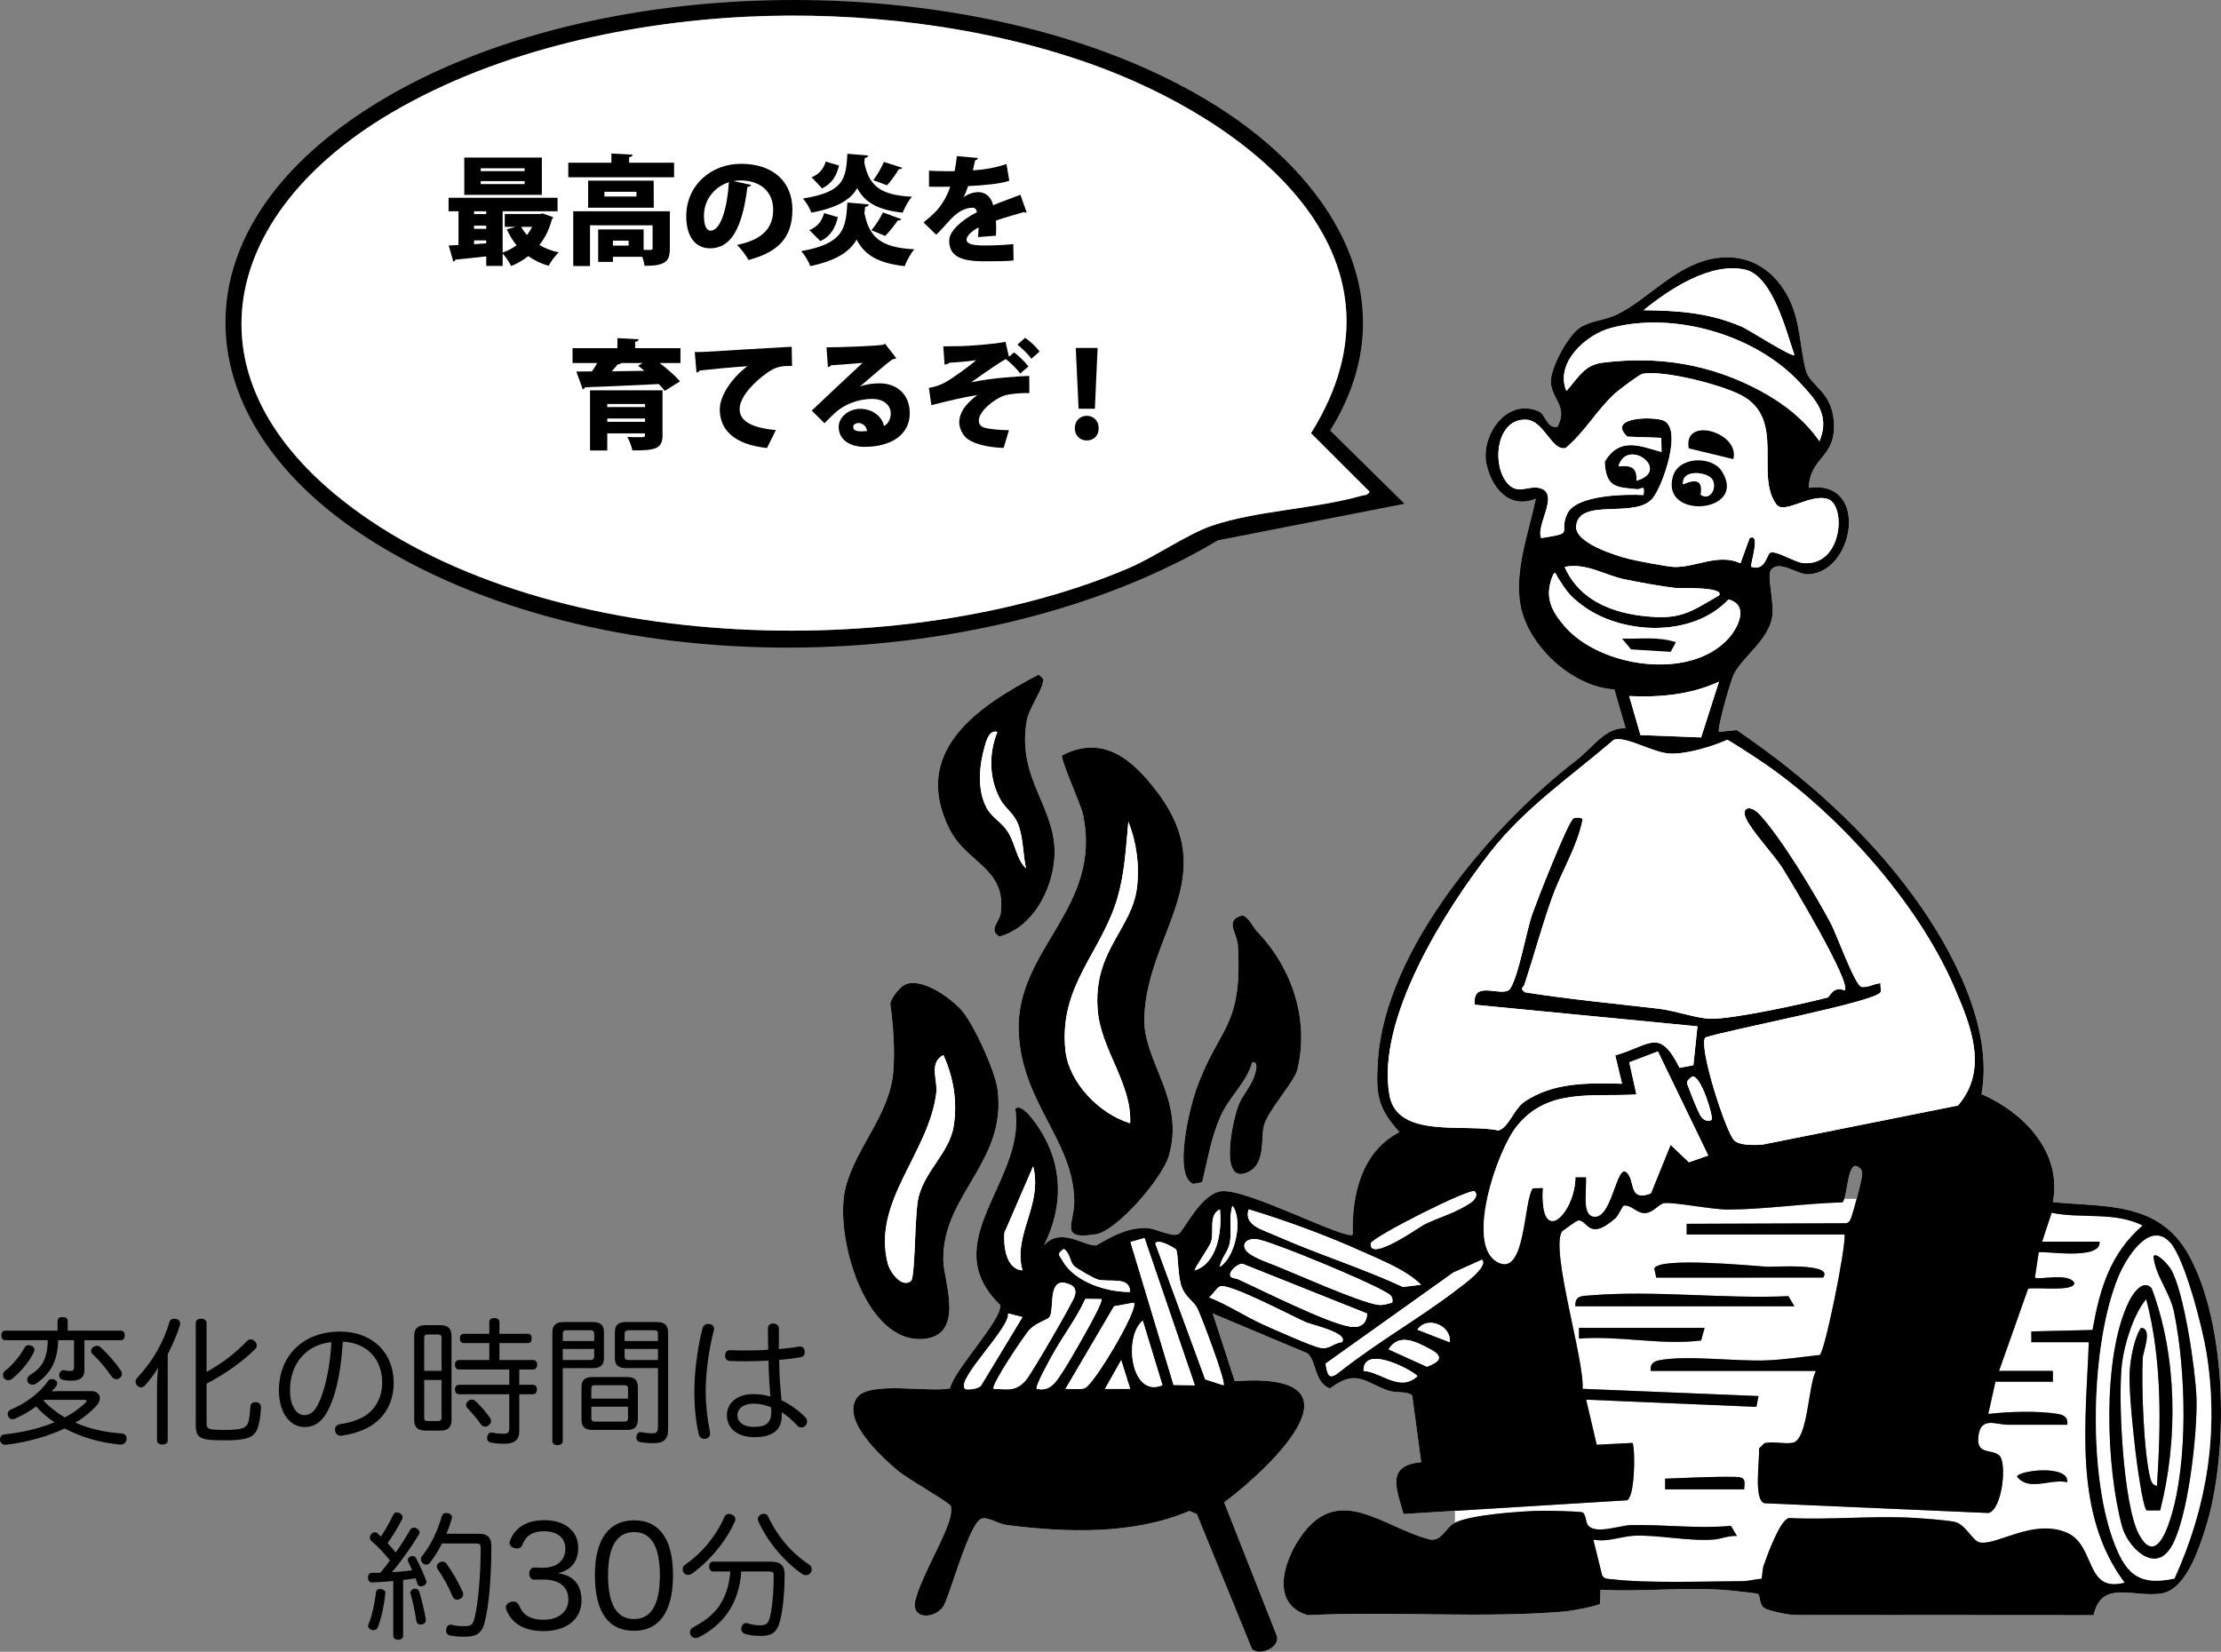 <?xml version="1.0" encoding="UTF-8"?>
<svg id="_レイヤー_1" data-name="レイヤー 1" xmlns="http://www.w3.org/2000/svg" viewBox="0 0 1194.847 888.828">
  <rect x="0" y="0" width="1194.847" height="888.828" fill="#808080" stroke="none"/>
  <defs>
    <style>
      .cls-1 {
        fill: #fff;
      }
    </style>
  </defs>
  <g>
    <path class="cls-1" d="M1159.834,659.429l19.952,21.687,11.277,44.241-.867,66.795-16.482,56.385-8.675,6.94-29.494-.867h-187.373l-89.349-.867-76.103,12.273v-220.905h305.982l47.711,7.379,23.422,6.94ZM888.079,737.705h88.852c-4.255,8.051-4.232,37.123-12.524,38.663-4.62.858-10.375-.962-15.215.238l-2.896,2.899c.521,5.884-3.061,27.451,2.897,29.4l120.593,5.258c7.493-1.925,10.099-27.435,5.678-31.086-4.119-3.401-11.773-.271-11.222-9.106.766-12.277,9.343-7.291,16.029-7.291h31.871c.557-3.708-1.484-5.186-4.834-5.777-10.565-1.863-27.085-1.294-37.65-.027l3.853-17.375h30.905v-5.795h-28.974l15.642-44.233c3.931-1.031,24.882,1.849,24.882-3.092-3.101-5.851-19.632-1.324-21.211-2.906l2.015-13.509c1.243-1.272,33.791,4.715,32.756-5.798h-30.905l5.127-15.566c16.271,3.369,33.82-.771,48.948,6.864-17.503,15.12-23.06,34.15-26.963,56.203l-32.916.797.01,5.787h30.905c-1.562,43.427-8.399,92.344,19.315,129.399-21.928,5.803-15.176-20.639-31.733-27.162-18.145-7.149-36.95,7.292-46.261,5.495-3.983-.769-7.545-9.933-13.795-11.112-4.786-.903-15.719-1.722-21.128-2.051-22.066-1.342-45.48,1.169-67.711.054-4.783.907-11.513,19.715-13.497,25.206-.873,2.416-.687,4.973-1.183,7.43-3.422.265-7.025,1.327-10.414,1.341-19.246.08-51.849,1.223-69.629-1.013-2.117-.266-4.33.179-5.745-1.982l-4.771-19.357c7.685,1.484,15.072-1.838,22.201-2.115,13.014-.506,28.883,3.082,42.484,2.076,4.21-.311,8.244-2.292,12.562-1.913l-3.219-5.464c-17.997,1.662-35.844-.809-53.842-.391-5.953.138-19.113,5.163-23.074.063-1.247-1.606-1.012-5.519-2.788-6.857-.896-.675-19.508-1.002-22.418-.94-10.375.218-39.38,2.124-47.175,6.91-4.249,2.609-6.355,9.406-12.406,8.614-25.977-6.647-49.823-31.448-70.38-.617-8.928,13.39-15.345,35.403,4.39,41.287,44.929-2.271,94.703,1.832,139.139-2.063,2.84-.249,17.447-3.029,18.144-4.109l.231-7.456c21.377.992,43.502-1.274,64.809-.085,2.958.165,19.077,1.758,19.926,2.291,1.21.76.624,5.791,3.475,7.629,2.29,1.476,11.912,3.371,15.158,3.675l161.932.109c4.217-19.627,22.086-9.054,36.907-11.772,12.728-2.334,19.69-23.726,23.199-34.749,12.797-40.198,11.897-109.879-8.962-147.354-15.977-28.704-44.407-25.656-73.041-28.369,5.054-26.959-15.666-48.222-38.432-58.161,6.566-35.636-15.582-77.626-36.105-105.854-25.967-35.716-59.233-65.282-95.574-90.037l-9.529,1.022c-1.233-1.303,6.207-27.814,8.158-31.421,4.991-9.228,17.847-17.69,20.357-29.847,1.552-7.517-2.886-22.651-.656-25.768,4.191-5.859,14.254,2.149,19.438,2.175,25.365.125,34.188-51.203.97-46.489.749-17.248,14.875-15.723,13.507-35.694-1.12-16.357-12.69-19.002-15.027-27.479-3.226-11.705-2.825-26.356-9.284-39.006-7.726-15.131-21.304-23.874-38.536-21.517-22.009,3.011-36.955,22.498-54.299,30.631-6.149,2.883-13.052,3.11-18.793,6.44-6.711,3.893-15.612,20.666-16.244,28.282-.819,9.865,9.808,14.133,3.455,25.504-5.879,1.05-6.172-6.71-10.085-8.364-17.714-7.488-31.177,13.603-28.088,28.219,2.739,12.96,12.316,24.746,26.595,18.797-4.022,19.099-12.665,41.439-7.511,60.627,5.519,20.545,28.229,40.885,49.756,42l6.064,20.979c-10.841-.765-17.69,10.429-26.385,17.09-45.163,34.595-102.949,101.653-106.881,161.618-1.17,17.836-.474,25.145,11.567,38.546-20.298,10.369-25.724,33.786-25.121,55.116-3.477,3.409-56.748-24.799-70.558-23.32-11.344,1.215-20.698,22.257-23.347,23.199-3.998,1.42-12.121-3.207-17.12-3.373-13.343-.442-25.745,9.303-27.242,9.357-6.547.237-19.128-10.048-27.821-.072,10.328-20.654,10.394-42.667-2.295-62.433-1.582-2.464-9.547-14.71-13.167-10.959,6.04,38.753-43.381,71.385-8.129,105.513,1.498,7.503-24.967,35.048-26.947,44.839-11.019,2.452-43.566-4.125-50.055,4.988-8.759,12.301,13.558,32.321,22.388,39.703,4.493,3.756,27.7,17.055,28.089,18.697.557,2.348-.209,6.091-1.016,8.472-4.147,12.234-14.817,29.688-18.004,41.955-2.84,10.931,10.505,10.47,15.105,3.427,3.997-7.639,14.006-45.489,20.585-47.132,3.671-.917,9.003,2.909,13.295,3.453,32.517,4.124,67.852,5.34,98.405-7.554l3.973,1.714,29.588,72.385c3.377,4.272,15.443-.273,13.409-6.98l-28.281-71.708c27.343-20.638,78.382-70.603,5.686-65.25l-11.852-36.419,50.993,21.422c4.928,4.307,3.597,15.664,12.05,18.938,14.13-10.82,18.709-3.352,31.571,1.184,3.654,1.289,11.003.126,12.715,2.737l4.8,35.73c-18.951,1.703-13.394,14.097-9.506,27.89l120.142-7.387c4.119-.954,4.773-25.875,3.106-30.871l-19.314.992-5.688-24.276,91.578,3.884,1.151-5.811-94.638-3.894c1.059-15.465-17.284-74.08-11.182-84.567.263-.451,8.042-5.89,8.555-5.988,5.382-1.03,5.329,11.716,20.112-1.097,2.205-1.911,3.686-6.831,4.87-6.996,4.412-.129,6.754,4.298,11.256,4.073,4.561-.228,7.281-4.833,10.096-5.307,4.921-.83,25.527,3.428,34.593,3.411,19.593-.036,41.553-3.393,61.386-3.859,2.855-1.601,2.588-21.921,8.031-19.394,3.647,1.694,2.719,4.666,2.139,7.752-.695,3.699-4.137,16.484-5.365,19.878-.552,1.524-1.045,2.642-2.792,3.002l-85.693.303-.019,5.737,84.989.017c.564,7.884-10.643,62.952-13.388,64.823-9.246,1.021-18.845,2.471-28.101,2.883-16.778.746-42.769-2.864-57.965-.096-3.336.607-5.404,2.067-4.841,5.783ZM558.747,363.008c-32.866,17.157-68.643,41.271-48.103,82.834,9.309,18.838,30.898,21.095,27.719,45.489-.644,4.944-6.753,8.826-.795,12.631,17.609-4.56,28.258-24.467,29.629-41.749,2.169-27.346-20.621-42.362-14.764-74.649,1.003-5.529,6.588-13.762,8.229-18.854,1.118-3.472.988-3.319-1.914-5.703ZM622.333,425.902c-12.94-16.959-28.656-30.919-51.018-19.4-.564,2.763,10.152,26.523,11.208,31.367,11.065,50.745-36.302,72.672-34.477,117.384,1.566,38.36,29.201,57.95,29.872,90.698.252,12.325-8.675,21.564,11.623,18.234,11.555-1.895,35.799-30.441,39.194-41.919,9.16-30.971-14.04-50.99-13.127-74.845,1.768-46.201,42.102-75.155,6.724-121.519ZM676.349,501.322c-2.604-2.709-3.892-7.013-7.779-8.775-10.215,2.533-3.017,9.219-2.61,16.26,2.589,44.85-10.417,43.36-22.57,77.887-3.2,9.093-12.473,45.876-1.416,50.402l4.788-.962c2.805-11.706,4.717-23.466,9.504-34.633,4.933-11.508,14.149-18.46,17.432-29.902,3.377-.517,1.998,4.49,1.488,6.315-1.676,5.999-6.546,11.09-8.716,16.407-3.469,8.498-11.117,44.48,5.3,36.216,9.151-4.606,6.447-17.809,8.156-24.692,2.008-8.088,16.434-23.662,18.033-30.264,6.554-27.062-3.018-54.919-21.61-74.26ZM487.694,529.462c-3.189.947-8.275,7.42-8.758,10.647,1.632,11.544,2.572,24.767,1.65,36.375-1.882,23.697-20.451,41.041-25.792,63.061-6.085,25.089,10.418,83.836,42.175,80.944,22.398-2.04,10.807-31.325,10.527-41.781-.962-35.877,34.501-53.247,29.128-92.727-1.336-9.814-13.325-36.445-20.294-43.45-6.22-6.252-19.406-15.811-28.635-13.07ZM980.785,687.463c6.042-8.03-27.149-5.626-29.911-5.794-8.228-.501-58.862-5.461-60.897.983l1.051,4.859,89.756-.048ZM965.341,702.936l-3.231-5.461c-34.178,1.589-72.236-3.249-106.004-.435-4.369.364-9.005-.254-8.591,5.896h117.826ZM917.042,714.536l-67.606-.002v5.778c21.987-1.718,44.053,3.701,65.728,1.018l1.878-6.795ZM1112.131,797.575c.987-9.803-27.1-6.2-26.994-2.887,6.726,8.074,17.625.872,26.994,2.887ZM895.805,801.449h42.495c.504-5.009.671-6.609-4.789-6.712-12.362-.233-25.371.534-37.709.943l.003,5.769Z"/>
    <path d="M888.079,737.705c-.564-3.717,1.505-5.176,4.841-5.783,15.196-2.767,41.187.843,57.965.096,9.256-.412,18.855-1.862,28.101-2.883,2.745-1.871,13.951-56.939,13.388-64.823l-84.989-.017.019-5.737,85.693-.303c1.748-.36,2.241-1.478,2.792-3.002,1.229-3.394,4.67-16.179,5.365-19.878.58-3.086,1.508-6.059-2.139-7.752-5.443-2.527-5.176,17.792-8.031,19.394-19.833.466-41.793,3.823-61.386,3.859-9.066.017-29.673-4.241-34.593-3.411-2.815.475-5.535,5.079-10.096,5.307-4.502.225-6.844-4.202-11.256-4.073-1.183.165-2.664,5.084-4.87,6.996-14.783,12.813-14.73.067-20.112,1.097-.513.098-8.292,5.537-8.555,5.988-6.102,10.487,12.24,69.102,11.182,84.567l94.638,3.894-1.151,5.811-91.578-3.884,5.688,24.276,19.314-.992c1.667,4.995,1.013,29.917-3.106,30.871l-120.142,7.387c-3.888-13.793-9.445-26.187,9.506-27.89l-4.8-35.73c-1.712-2.611-9.061-1.449-12.715-2.737-12.862-4.536-17.44-12.004-31.571-1.184-8.454-3.274-7.122-14.631-12.05-18.938l-50.993-21.422,11.852,36.419c72.696-5.354,21.657,44.611-5.686,65.25l28.281,71.708c2.034,6.707-10.033,11.252-13.409,6.98l-29.588-72.385-3.973-1.714c-30.552,12.894-65.888,11.678-98.405,7.554-4.292-.544-9.623-4.37-13.295-3.453-6.579,1.643-16.588,39.493-20.585,47.132-4.6,7.044-17.945,7.505-15.105-3.427,3.187-12.267,13.857-29.72,18.004-41.955.807-2.382,1.573-6.124,1.016-8.472-.389-1.642-23.596-14.941-28.089-18.697-8.83-7.382-31.147-27.402-22.388-39.703,6.49-9.113,39.036-2.537,50.055-4.988,1.98-9.79,28.445-37.336,26.947-44.839-35.251-34.128,14.169-66.76,8.129-105.513,3.62-3.751,11.585,8.495,13.167,10.959,12.689,19.766,12.623,41.779,2.295,62.433,8.692-9.976,21.273.309,27.821.072,1.496-.054,13.899-9.798,27.242-9.357,4.999.165,13.122,4.793,17.12,3.373,2.65-.941,12.004-21.983,23.347-23.199,13.81-1.48,67.081,26.729,70.558,23.32-.604-21.33,4.823-44.747,25.121-55.116-12.042-13.401-12.737-20.71-11.567-38.546,3.932-59.965,61.718-127.023,106.881-161.618,8.695-6.66,15.543-17.855,26.385-17.09l-6.064-20.979c-21.527-1.114-44.237-21.455-49.756-42-5.154-19.189,3.489-41.528,7.511-60.627-14.28,5.95-23.856-5.837-26.595-18.797-3.089-14.616,10.373-35.707,28.088-28.219,3.913,1.654,4.206,9.414,10.085,8.364,6.353-11.372-4.273-15.64-3.455-25.504.632-7.616,9.533-24.389,16.244-28.282,5.741-3.33,12.644-3.557,18.793-6.44,17.345-8.133,32.291-27.62,54.299-30.631,17.232-2.357,30.81,6.385,38.536,21.517,6.459,12.651,6.059,27.301,9.284,39.006,2.336,8.477,13.906,11.122,15.027,27.479,1.368,19.971-12.758,18.446-13.507,35.694,33.219-4.713,24.396,46.615-.97,46.489-5.184-.026-15.247-8.034-19.438-2.175-2.23,3.118,2.208,18.251.656,25.768-2.51,12.157-15.365,20.619-20.357,29.847-1.951,3.607-9.391,30.118-8.158,31.421l9.529-1.022c36.341,24.755,69.607,54.321,95.574,90.037,20.523,28.228,42.671,70.219,36.105,105.854,22.766,9.94,43.486,31.202,38.432,58.161,28.633,2.713,57.064-.335,73.041,28.369,20.859,37.475,21.759,107.157,8.962,147.354-3.509,11.023-10.471,32.415-23.199,34.749-14.821,2.718-32.691-7.855-36.907,11.772l-161.932-.109c-3.246-.304-12.868-2.199-15.158-3.675-2.85-1.838-2.264-6.87-3.475-7.629-.849-.533-16.968-2.126-19.926-2.291-21.306-1.189-43.432,1.077-64.809.085l-.231,7.456c-.697,1.079-15.304,3.86-18.144,4.109-44.436,3.895-94.21-.208-139.139,2.063-19.734-5.884-13.318-27.897-4.39-41.287,20.557-30.831,44.403-6.03,70.38.617,6.051.792,8.157-6.005,12.406-8.614,7.795-4.786,36.799-6.692,47.175-6.91,2.91-.061,21.522.265,22.418.94,1.776,1.338,1.541,5.251,2.788,6.857,3.961,5.1,17.12.075,23.074-.063,17.998-.417,35.845,2.054,53.842.391l3.219,5.464c-4.318-.379-8.352,1.602-12.562,1.913-13.601,1.006-29.47-2.582-42.484-2.076-7.129.277-14.516,3.599-22.201,2.115l4.771,19.357c1.414,2.161,3.627,1.716,5.745,1.982,17.78,2.235,50.383,1.093,69.629,1.013,3.389-.014,6.992-1.076,10.414-1.341.496-2.456.31-5.014,1.183-7.43,1.983-5.491,8.713-24.299,13.497-25.206,22.232,1.115,45.645-1.396,67.711-.054,5.409.329,16.342,1.148,21.128,2.051,6.25,1.179,9.811,10.343,13.795,11.112,9.311,1.797,28.117-12.644,46.261-5.495,16.557,6.523,9.804,32.965,31.733,27.162-27.715-37.056-20.877-85.973-19.315-129.399h-30.905l-.01-5.787,32.916-.797c3.903-22.054,9.46-41.083,26.963-56.203-15.128-7.636-32.677-3.495-48.948-6.864l-5.127,15.566h30.905c1.035,10.512-31.513,4.526-32.756,5.798l-2.015,13.509c1.579,1.582,18.11-2.944,21.211,2.906,0,4.941-20.952,2.062-24.882,3.092l-15.642,44.233h28.974v5.795h-30.905l-3.853,17.375c10.566-1.267,27.085-1.836,37.65.027,3.35.591,5.391,2.07,4.834,5.777h-31.871c-6.686,0-15.264-4.986-16.029,7.291-.551,8.835,7.103,5.705,11.222,9.106,4.421,3.651,1.815,29.161-5.678,31.086l-120.593-5.258c-5.958-1.949-2.376-23.517-2.897-29.4l2.896-2.899c4.84-1.199,10.595.621,15.215-.238,8.292-1.54,8.27-30.612,12.524-38.663h-88.852ZM965.341,191.037c-4.173-12.041-11.584-42.546-26.48-45.926-18.519-4.202-40.795,10.496-54.636,21.809,18.678.217,35.467,1.35,52.874,8.917,3.835,1.667,26.835,16.515,28.242,15.2ZM968.075,205.708c-23.661-25.418-67.26-38.302-101.356-29.251-13.885,3.686-30.298,19.021-24.043,33.906,6.397-6.931,9.394-13.965,19.512-15.216,30.335-3.75,58.016.768,84.859,15.169,12.594,6.757,23.642,15.474,31.792,27.094,5.779-14.108-1.812-22.086-10.764-31.702ZM952.109,297.556c3.136-1.874,13.269,5.126,18.3,5.469,20.897,1.426,22.801-31.02,13.028-34.445-9.373-3.285-23.589,8.537-27.81,2.809-11.651-15.808,5.226-45.858-18.74-58.64-10.662-5.686-41.662-13.716-53.286-11.591-1.655.303-12.943,8.881-14.623,10.397-9.824,8.865-16.404,21.017-26.684,29.507-7.433,1.938-11.532-14.613-21.034-15.206-15.401-.962-18.836,21.773-11.387,32.765,5.999,8.853,12.327,2.006,18.958,4.163,10.206,3.319-2.742,19.94.3,26.749,18.88-2.937,9.009-2.187,14.006-13.044,4.732-10.28,31.301-10.603,41.069-10.113.624-6.258-.805-2.863-3.564-3.122-11.4-1.07-16.632-.961-17.374-14.825,8.106-13.328,18.391-8.646,30.596-5.232l-.123-7.585-18.296-.651c-10.913-10.405,12.743-10.939,19.077-8.82,11.206,3.748-.089,35.774-5.525,42.129-9.501,11.108-39.609-.791-41.059,14.837-.833,8.976,20.916,15.728,28.069,17.566,4.091,1.051,21.05,4.318,24.714,4.413,11.41.299,23.79-7.479,35.632-1.989l4.872-13.513c6.392-3.297.041,14.558.947,15.424,7.248,2.579,8.509-6.601,9.937-7.454ZM880.371,258.669c19.081-5.57-5.045-23.55-9.677-7.742,6.682-.648,10.159.456,9.677,7.742ZM924.776,320.446c3.458-4.882-21.677-3.809-23.892-4.085-8.324-1.037-18.103-2.851-26.393-4.513-11.473-2.301-20.515-9.05-32.771-6.807,8.689,19.639,28.913,26.057,49.271,26.988,15.161.693,21.248-4.554,33.784-11.583ZM850.518,325.217c-6.55-5.086-7.745-7.22-12.162-13.961-1.341-2.047-1.745-5.087-3.427-.471-4.014,11.015-.034,18.236,6.752,26.149,18.958,22.108,67.225,29.499,88.016,6.809,5.57-6.079,11.354-18.187.198-21.162-19.644,20.988-58.304,18.996-79.376,2.636ZM882.535,395.558l32.62,1.251,9.604-29.974c-15.077,6.992-31.871,8.527-48.27,7.745l6.045,20.979ZM945.254,408.208c-5.214-3.436-10.554-6.938-15.948-10.124-8.292,3.683-21.466,7.667-30.517,7.449-9.436-.228-23.604-9.519-30.567-7.471-23.334,20.061-47.74,36.417-66.746,60.848-24.342,31.29-61.334,89.722-53.944,130.569,4.255,23.519,40.93,14.946,58.455,18.831,5.341-1.047,8.548-11.667,14.023-15.385,15.71-10.669,34.324-10.183,52.607-9.76l-3.668-15.255c18.884-5.337,23.635-15.29,34.613,6.693l7.433-1.376,2.192-20.945-119.747-11.612c-1.748-14.38,15.583-3.098,19.094-8.796,4.783-7.763,8.405-30.43,11.919-40.334,2.395-6.75,19.234-50.038,22.147-51.255.842-.352,4.795-.762,4.793.929-2.862,14.465-11.327,27.63-16.341,41.609-5.48,15.279-9.806,31.445-14.914,46.949-.625,1.898-2.817,1.841.277,4.203,23.977,3.803,48.146,6.027,72.253,8.875,8.409.993,19.962,5.14,27.486,5.363,11.466.34,50.565-8.087,63.117-11.481,1.157-.313,2.836-6.431,9.127-3.785,4.039-3.51-29.031-58.845-33.566-65.923-4.784-7.466-16.667-20.037-19.603-26.786-2.516-5.782,2.33-7.509,7.609-1.783,11.698,12.688,29.707,42.683,38.124,58.455,3.064,5.741,13.064,33.694,16.53,34.147,3.631.475,6.704-1.805,10.191-1.962-.191,1.518.444,3.727.005,4.813-2.097,5.182-83.618,20.562-94.358,24.424-3.518,5.51,11.06,50.626,15.613,55.306,2.836,2.914,11.69,2.662,15.762,2.185l104.64-20.939c16.739-19.406,6.735-43.428-2.081-63.834-20.035-46.375-64.266-95.334-106.013-122.842ZM891.911,565.795l-15.377,5.858,3.824,17.309c-24.274,1.375-48.124-3.632-64.632,17.425-10.255,13.081-27.154,62.282-10.697,72.424,15.721,9.688,14.453-32.363,19.479-39.466l5.615-.161c-2.098,32.832,17.271,14.082,17.404-5.797h5.775c.835,5.029-3.054,21.436,4.833,21.339,10.016-.124,11.782-33.572,18.361-21.984,2.654,4.675.744,13.726,11.639,9.412l10.594-26.133,9.882,9.402,10.369-3.641-27.068-55.986ZM920.907,602.48c.963-.888-5.628-24.126-10.587-23.158-4.109,2.993-2.669,3.454-1.41,7.148,1.023,3.002,4.307,10.958,5.713,13.592,1.631,3.054,4.755,3.828,6.284,2.418ZM550.043,683.61c-5.211-19.471,10.984-34.792,5.785-55.997l-15.482,35.771c-.517,6.88.728,19.583,9.698,20.226ZM793.422,641.134c-2.179-2.258-55.648,24.876-55.968,27.998-1.067,10.402,26.745-9.262,28.471-10.122,8.31-4.14,16.775-6.162,25.054-11.595,2.711-1.779,4.164-4.498,2.443-6.281ZM656.309,681.687c8.031-4.972,12.61-25.06,6.732-32.827-2.107,6.361-.205,13.231-1.408,19.82-.987,5.409-4.734,8.028-5.324,13.007ZM642.769,683.601c12.326-3.842,14.716-21.618,13.501-32.818-6.248,3.022-2.948,11.374-4.719,17.475-.724,2.494-9.426,14.738-8.782,15.343ZM764.454,691.323c-7.845-7.851-21.087-13.035-31.504-17.725-19.634-8.84-40.613-16.569-61.198-22.806-2.728,8.472,7.085,10.776,14.096,13.894,22.528,10.019,46.508,17.466,68.949,27.831l9.657-1.194ZM1167.551,668.769c-11.199-12.577-23.908,8.676-27.862,18.255-14.895,36.091-16.31,104.15-3.053,141.118,6.349,17.704,12.945,25.688,33.166,21.297,17.65-38.87,24.033-79.345,17.151-121.837-2.062-12.729-11.506-49.965-19.402-58.832ZM642.764,745.422l-27.061-79.201-7.518,2.118,23.179,76.902,11.4.181ZM748.992,700.99c.776-3.87-1.806-4.613-4.431-6.166-9.41-5.568-56.618-25.225-67.019-27.709-7.414-1.771-11.019,3.435-5.393,7.468,3.709,2.659,10.12,4.862,14.546,6.638,11.849,4.754,44.608,19.422,54.538,20.891,3.105.459,4.917-.585,7.759-1.123ZM632.693,672.428c-.376-.679-9.773-6.283-11.161-3.305l26.864,73.133,9.814,3.169c1.508-1.57-11.701-36.346-13.943-41.088-1.926-4.075-6.094-5.995-8.257-11.059-2.681-6.275-1.926-18.34-3.316-20.849ZM577.669,681.125c-2.108-2.3-2.094-7.053-5.402-9.057-3.916,2.937-2.498,3-.614,6.358,6.454,11.507,23.911,16.975,36.339,16.773-.135-8.638-11.048-4.972-17.448-6.675-1.976-.526-11.59-5.998-12.875-7.399ZM797.285,677.835l-15.315,6.879-68.828,49.073c.941,5.604,1.52,9.129,6.89,4.89,21.567-17.024,42.728-28.727,63.568-44.606,2.798-2.132,17.418-12.388,13.684-16.236ZM735.472,706.835l-66.989-26.749c-2.245-.261-5.739,2.934-6.38,4.528-1.424,3.54,2.28,2.997,3.87,3.722,14.01,6.381,46.859,23.007,59.809,25.455,5.479,1.036,9.407-.807,9.69-6.955ZM534.61,747.353c7.818.26,12.027,1.477,17.393-4.801,2.874-3.362,25.435-42.076,26.254-45.378,1.218-4.911-1.838-5.955-5.989-6.993-8.561-.607-4.946,14.546-7.664,18.612-.855,1.278-7.138,2.974-10.691,6.693-2.545,2.664-21.129,30.248-19.302,31.866ZM721.958,722.225c3.773-4.977-16.311-9.334-19.276-10.63-7.593-3.319-41.59-21.359-46.337-19.348-1.9.805-3.899,4.469-5.84,5.87,10.28,4.042,19.5,10.319,29.58,14.827,5.782,2.585,25.695,11.488,30.306,12.343,4.937.916,7.103-2.676,11.567-3.062ZM592.545,699.085l-8.645-.129c-4.664,10.265-11.779,19.578-17.232,29.288-1.34,2.386-10.082,17.984-8.879,19.11,7.558,1.701,10.668-4.357,14.301-9.824,2.341-3.523,21.986-36.896,20.454-38.444ZM609.923,701.015l-10.596,1.941-26.085,44.397c3.313-.105,7.063.6,10.249-.357,4.797-1.44,29.496-43.103,26.432-45.981ZM550.049,708.754l-7.707-1.962c1.159,7.831-28.301,35.613-23.184,40.561.689.666,7.399.261,8.703-1.902l22.188-36.697ZM625.35,745.383l-10.58-34.712c-10.453,8.687-6.458,41.804,10.58,34.712ZM779.901,722.242c1.066-8.977-12.192-14.436-17.365-6.742l17.365,6.742ZM747.088,726.091l20.619,9.366c7.07-2.8,9.197-5.434,1.673-9.438-7.109-3.782-16.794-9.102-22.292.071ZM733.553,737.69c9.603.621,19.486,11.559,28.934,2.912-.085-1.737-29.093-18.191-28.934-2.912ZM607.993,747.353l-4.823-15.404-8.682,15.405h13.504Z"/>
    <path d="M622.333,425.902c35.378,46.363-4.957,75.317-6.724,121.519-.913,23.855,22.286,43.875,13.127,74.845-3.395,11.479-27.638,40.024-39.194,41.919-20.298,3.329-11.371-5.909-11.623-18.234-.67-32.748-28.306-52.338-29.872-90.698-1.826-44.712,45.541-66.638,34.477-117.384-1.056-4.844-11.772-28.604-11.208-31.367,22.361-11.519,38.077,2.441,51.018,19.4ZM607.991,604.414c.97-21.507-15.671-39.372-17.448-60.748-2.651-31.905,18.414-43.641,21.106-65.978,1.452-12.047-.207-24.352-4.614-35.541-1.254,13.578-1.951,27.403-5.751,40.627-8.52,29.65-31.63,47.403-28.149,82.148,1.772,17.691,18.465,34.635,34.856,39.491Z"/>
    <path d="M487.694,529.462c9.229-2.741,22.415,6.818,28.635,13.07,6.97,7.005,18.959,33.636,20.294,43.45,5.374,39.48-30.09,56.849-29.128,92.727.28,10.456,11.871,39.741-10.527,41.781-31.757,2.892-48.26-55.855-42.175-80.944,5.341-22.021,23.91-39.365,25.792-63.061.922-11.608-.018-24.831-1.65-36.375.483-3.227,5.569-9.7,8.758-10.647ZM490.074,689.321c2.406-1.971,1.908-36.61,4.087-45.177,3.75-14.744,16.989-24.145,19.025-38.925,1.83-13.277-.29-25.467-5.651-37.493-8.025,4.26-3.001,13.437-3.807,20.189-3.884,32.557-34.698,58.467-26.158,91.888,1.213,4.746,7.59,13.543,12.504,9.517Z"/>
    <path d="M558.747,363.008c2.902,2.384,3.033,2.231,1.914,5.703-1.64,5.092-7.226,13.325-8.229,18.854-5.857,32.287,16.932,47.303,14.764,74.649-1.371,17.282-12.02,37.188-29.629,41.749-5.957-3.805.151-7.687.795-12.631,3.18-24.394-18.41-26.651-27.719-45.489-20.539-41.563,15.237-65.677,48.103-82.834ZM536.531,393.895c-4.343-1.454-5.972,4.978-6.754,7.682-3.017,10.435-4.245,23.757,1.218,33.57,2.404,4.318,7.945,7.551,11.007,12.173,4.329,6.533,4.622,14.854,9.963,19.957-1.629-7.33-1.4-15.14-3.725-22.332-2.394-7.404-7.128-9.283-10.178-14.934-6.018-11.146-6.216-24.379-1.531-36.117Z"/>
    <path d="M676.349,501.322c18.592,19.341,28.164,47.198,21.61,74.26-1.599,6.603-16.025,22.176-18.033,30.264-1.709,6.883.995,20.086-8.156,24.692-16.417,8.264-8.769-27.719-5.3-36.216,2.17-5.317,7.04-10.408,8.716-16.407.51-1.825,1.888-6.832-1.488-6.315-3.282,11.442-12.498,18.395-17.432,29.902-4.787,11.167-6.699,22.927-9.504,34.633l-4.788.962c-11.057-4.527-1.784-41.31,1.416-50.402,12.153-34.528,25.159-33.038,22.57-77.887-.406-7.041-7.604-13.727,2.61-16.26,3.887,1.762,5.175,6.066,7.779,8.775Z"/>
    <path d="M965.341,702.936h-117.826c-.415-6.151,4.222-5.532,8.591-5.896,33.769-2.814,71.827,2.024,106.004.435l3.231,5.461Z"/>
    <path d="M980.785,687.463l-89.756.048-1.051-4.859c2.034-6.444,52.669-1.484,60.897-.983,2.762.168,35.953-2.236,29.911,5.794Z"/>
    <path d="M917.042,714.536l-1.878,6.795c-21.675,2.683-43.74-2.736-65.728-1.018v-5.778s67.606.002,67.606.002Z"/>
    <path d="M895.805,801.449l-.003-5.769c12.338-.409,25.347-1.176,37.709-.943,5.46.103,5.293,1.703,4.789,6.712h-42.495Z"/>
    <path d="M1112.131,797.575c-9.369-2.015-20.267,5.187-26.994-2.887-.107-3.313,27.981-6.916,26.994,2.887Z"/>
    <path class="cls-1" d="M945.254,408.208c41.747,27.508,85.979,76.468,106.013,122.842,8.816,20.406,18.82,44.429,2.081,63.834l-104.64,20.939c-4.072.477-12.926.729-15.762-2.185-4.554-4.68-19.131-49.796-15.613-55.306,10.74-3.861,92.26-19.242,94.358-24.424.44-1.087-.195-3.295-.005-4.813-3.488.156-6.56,2.437-10.191,1.962-3.466-.454-13.466-28.406-16.53-34.147-8.418-15.772-26.427-45.767-38.124-58.455-5.279-5.726-10.125-3.999-7.609,1.783,2.936,6.749,14.82,19.32,19.603,26.786,4.535,7.078,37.605,62.413,33.566,65.923-6.291-2.647-7.97,3.472-9.127,3.785-12.553,3.394-51.651,11.821-63.117,11.481-7.525-.223-19.077-4.37-27.486-5.363-24.107-2.848-48.276-5.072-72.253-8.875-3.093-2.362-.902-2.305-.277-4.203,5.107-15.504,9.434-31.67,14.914-46.949,5.014-13.979,13.479-27.143,16.341-41.609.002-1.692-3.951-1.281-4.793-.929-2.913,1.217-19.752,44.505-22.147,51.255-3.514,9.904-7.136,32.571-11.919,40.334-3.511,5.698-20.842-5.584-19.094,8.796l119.747,11.612-2.192,20.945-7.433,1.376c-10.978-21.983-15.729-12.03-34.613-6.693l3.668,15.255c-18.283-.423-36.897-.909-52.607,9.76-5.475,3.718-8.682,14.338-14.023,15.385-17.525-3.885-54.2,4.688-58.455-18.831-7.39-40.846,29.602-99.279,53.944-130.569,19.006-24.43,43.412-40.787,66.746-60.848,6.963-2.048,21.131,7.243,30.567,7.471,9.052.218,22.226-3.766,30.517-7.449,5.394,3.187,10.733,6.688,15.948,10.124Z"/>
    <path class="cls-1" d="M952.109,297.556c-1.428.853-2.689,10.034-9.937,7.454-.906-.866,5.446-18.722-.947-15.424l-4.872,13.513c-11.843-5.49-24.222,2.288-35.632,1.989-3.664-.096-20.623-3.362-24.714-4.413-7.153-1.838-28.902-8.59-28.069-17.566,1.45-15.629,31.558-3.73,41.059-14.837,5.436-6.355,16.731-38.381,5.525-42.129-6.334-2.119-29.99-1.585-19.077,8.82l18.296.651.123,7.585c-12.205-3.413-22.49-8.095-30.596,5.232.742,13.863,5.974,13.754,17.374,14.825,2.759.259,4.188-3.135,3.564,3.122-9.768-.49-36.337-.167-41.069,10.113-4.997,10.857,4.874,10.106-14.006,13.044-3.042-6.809,9.906-23.43-.3-26.749-6.632-2.157-12.96,4.69-18.958-4.163-7.449-10.993-4.014-33.727,11.387-32.765,9.502.593,13.602,17.144,21.034,15.206,10.28-8.49,16.86-20.642,26.684-29.507,1.681-1.516,12.968-10.095,14.623-10.397,11.625-2.125,42.625,5.905,53.286,11.591,23.966,12.782,7.089,42.831,18.74,58.64,4.221,5.728,18.437-6.095,27.81-2.809,9.772,3.425,7.868,35.872-13.028,34.445-5.031-.343-15.163-7.343-18.3-5.469ZM932.494,247.063c3.747-14.412-27.159-23.415-23.992-5.789l23.992,5.789ZM926.172,253.397c-5.295-8.106-22.918-7.895-26.12,2.777-7.213,24.045,40.995,19.994,26.12-2.777Z"/>
    <path class="cls-1" d="M891.911,565.795l27.068,55.986-10.369,3.641-9.882-9.402-10.594,26.133c-10.894,4.315-8.985-4.737-11.639-9.412-6.578-11.589-8.345,21.86-18.361,21.984-7.887.097-3.998-16.31-4.833-21.338h-5.775c-.133,19.878-19.502,38.628-17.404,5.796l-5.615.161c-5.026,7.103-3.758,49.154-19.479,39.466-16.458-10.142.441-59.343,10.697-72.424,16.509-21.057,40.359-16.049,64.632-17.425l-3.824-17.309,15.377-5.858Z"/>
    <path class="cls-1" d="M1167.551,668.769c7.896,8.867,17.34,46.103,19.402,58.832,6.882,42.492.498,82.967-17.151,121.837-20.22,4.392-26.817-3.593-33.166-21.297-13.257-36.967-11.841-105.026,3.053-141.118,3.953-9.579,16.663-30.832,27.862-18.255ZM1167.332,833.537c9.816-14.358,14.939-63.24,14.323-81.329-.497-14.603-6.61-57.164-13.781-69.272-1.142-1.928-7.464-9.265-9.365-7.034,1.005,10.841,8.832,19.096,11.125,30.384,6.416,31.586,7.737,80.231-2.018,111.041-3.163,9.989-9.096,22.942-16.918,8.34-8.585-16.028-11.424-73.658-9.089-92.296,1.269-10.128,6.274-26.375,13.002-34.294,8.557,32.767,7.946,66.837,5.799,100.439-1.785-.017-2.962-1.728-3.409-3.332-3.751-13.473-4.993-50.5-4.278-65.22.175-3.615,5.558-16.251-.957-16.42-3.656,5.647-5.467,15.962-5.984,22.543-.78,9.938,1.858,33.324,3.077,44.06.537,4.726,3.889,30.277,6.017,31.635h7.242c9.641-37.751,9.264-82.849-4.581-119.575-4.925-5.376-10.5,3.674-12.2,7.134-14.59,29.706-12.305,89.102-3.757,120.921,2.911,10.836,16.843,25.302,25.75,12.274Z"/>
    <path class="cls-1" d="M968.075,205.708c8.952,9.616,16.543,17.594,10.764,31.702-8.149-11.62-19.198-20.337-31.792-27.094-26.843-14.401-54.524-18.92-84.859-15.169-10.117,1.251-13.114,8.285-19.512,15.216-6.255-14.884,10.158-30.22,24.043-33.906,34.096-9.051,77.695,3.833,101.356,29.251Z"/>
    <path class="cls-1" d="M850.518,325.217c21.072,16.361,59.732,18.352,79.376-2.636,11.156,2.974,5.372,15.083-.198,21.162-20.791,22.69-69.058,15.299-88.016-6.809-6.786-7.913-10.765-15.134-6.752-26.149,1.682-4.616,2.086-1.576,3.427.471,4.418,6.741,5.612,8.876,12.162,13.961ZM901.591,345.606c-9.342-3.193-19.242-1.677-28.955-1.942l4.829,5.776,21.322,1.319,2.805-5.153Z"/>
    <path class="cls-1" d="M965.341,191.037c-1.407,1.316-24.407-13.532-28.242-15.2-17.408-7.567-34.196-8.7-52.874-8.917,13.841-11.313,36.117-26.011,54.636-21.809,14.896,3.38,22.307,33.885,26.48,45.926Z"/>
    <path class="cls-1" d="M924.776,320.446c-12.536,7.028-18.623,12.276-33.784,11.583-20.358-.93-40.582-7.349-49.271-26.988,12.255-2.243,21.298,4.506,32.771,6.807,8.289,1.662,18.069,3.475,26.393,4.513,2.215.276,27.35-.797,23.892,4.085Z"/>
    <path class="cls-1" d="M882.535,395.558l-6.045-20.979c16.398.782,33.192-.753,48.27-7.745l-9.604,29.974-32.62-1.251Z"/>
    <path class="cls-1" d="M764.454,691.323l-9.657,1.194c-22.441-10.365-46.421-17.813-68.949-27.831-7.011-3.118-16.824-5.422-14.096-13.894,20.585,6.238,41.564,13.966,61.198,22.806,10.417,4.69,23.658,9.874,31.504,17.725Z"/>
    <polygon class="cls-1" points="642.764 745.422 631.364 745.241 608.186 668.339 615.703 666.221 642.764 745.422"/>
    <path class="cls-1" d="M534.61,747.353c-1.827-1.618,16.757-29.202,19.302-31.866,3.553-3.719,9.837-5.415,10.691-6.693,2.719-4.066-.897-19.22,7.664-18.612,4.151,1.038,7.207,2.082,5.989,6.993-.819,3.302-23.38,42.015-26.254,45.378-5.366,6.278-9.575,5.061-17.393,4.801Z"/>
    <path class="cls-1" d="M797.285,677.835c3.734,3.848-10.886,14.104-13.684,16.236-20.84,15.879-42.002,27.582-63.568,44.606-5.37,4.239-5.949.714-6.89-4.89l68.828-49.073,15.315-6.879Z"/>
    <path class="cls-1" d="M721.958,722.225c-4.465.387-6.63,3.978-11.567,3.062-4.611-.855-24.524-9.758-30.306-12.343-10.08-4.508-19.3-10.785-29.58-14.827,1.942-1.401,3.94-5.065,5.84-5.87,4.747-2.011,38.744,16.029,46.337,19.348,2.965,1.296,23.05,5.653,19.276,10.63Z"/>
    <path class="cls-1" d="M735.472,706.835c-.283,6.149-4.211,7.991-9.69,6.955-12.95-2.448-45.8-19.074-59.809-25.455-1.59-.724-5.295-.182-3.87-3.722.641-1.593,4.136-4.788,6.38-4.528l66.989,26.749Z"/>
    <path class="cls-1" d="M748.992,700.99c-2.842.538-4.654,1.582-7.759,1.123-9.931-1.469-42.689-16.137-54.538-20.891-4.426-1.776-10.837-3.979-14.546-6.638-5.626-4.033-2.022-9.239,5.393-7.468,10.401,2.484,57.609,22.141,67.019,27.709,2.624,1.553,5.207,2.295,4.431,6.166Z"/>
    <path class="cls-1" d="M609.923,701.015c3.064,2.879-21.635,44.541-26.432,45.981-3.186.957-6.936.251-10.249.357l26.085-44.397,10.596-1.941Z"/>
    <path class="cls-1" d="M632.693,672.428c1.39,2.508.635,14.573,3.316,20.849,2.163,5.064,6.331,6.985,8.257,11.059,2.242,4.742,15.451,39.518,13.943,41.088l-9.814-3.169-26.864-73.133c1.388-2.978,10.785,2.627,11.161,3.305Z"/>
    <path class="cls-1" d="M592.545,699.085c1.532,1.548-18.113,34.92-20.454,38.444-3.633,5.468-6.743,11.525-14.301,9.824-1.203-1.126,7.539-16.724,8.879-19.11,5.453-9.71,12.568-19.022,17.232-29.288l8.645.129Z"/>
    <path class="cls-1" d="M550.043,683.61c-8.969-.644-10.215-13.346-9.698-20.226l15.482-35.771c5.199,21.205-10.996,36.527-5.785,55.997Z"/>
    <path class="cls-1" d="M793.422,641.134c1.721,1.783.269,4.502-2.443,6.281-8.28,5.432-16.744,7.455-25.054,11.595-1.726.86-29.538,20.525-28.471,10.122.32-3.122,53.789-30.256,55.968-27.998Z"/>
    <path class="cls-1" d="M625.35,745.383c-17.038,7.092-21.033-26.024-10.58-34.712l10.58,34.712Z"/>
    <path class="cls-1" d="M550.049,708.754l-22.188,36.697c-1.304,2.163-8.014,2.568-8.703,1.902-5.117-4.948,24.343-32.731,23.184-40.561l7.707,1.962Z"/>
    <path class="cls-1" d="M733.553,737.69c-.159-15.279,28.849,1.175,28.934,2.912-9.448,8.647-19.332-2.291-28.934-2.912Z"/>
    <path class="cls-1" d="M747.088,726.091c5.498-9.173,15.183-3.853,22.292-.071,7.524,4.004,5.397,6.638-1.673,9.438l-20.619-9.366Z"/>
    <path class="cls-1" d="M577.669,681.125c1.285,1.402,10.899,6.873,12.875,7.399,6.4,1.703,17.313-1.964,17.448,6.675-12.428.202-29.885-5.266-36.339-16.773-1.883-3.358-3.301-3.42.614-6.358,3.308,2.003,3.294,6.757,5.402,9.057Z"/>
    <path class="cls-1" d="M920.907,602.48c-1.529,1.41-4.653.636-6.284-2.418-1.406-2.634-4.69-10.59-5.713-13.592-1.26-3.694-2.699-4.155,1.41-7.148,4.96-.968,11.55,22.269,10.587,23.158Z"/>
    <polygon class="cls-1" points="607.993 747.353 594.489 747.353 603.171 731.949 607.993 747.353"/>
    <path class="cls-1" d="M880.371,258.669c.482-7.286-2.996-8.391-9.677-7.742,4.633-15.808,28.758,2.173,9.677,7.742Z"/>
    <path class="cls-1" d="M642.769,683.601c-.644-.605,8.058-12.85,8.782-15.343,1.771-6.101-1.529-14.453,4.719-17.475,1.215,11.2-1.175,28.976-13.501,32.818Z"/>
    <path class="cls-1" d="M779.901,722.242l-17.365-6.742c5.173-7.694,18.431-2.235,17.365,6.742Z"/>
    <path class="cls-1" d="M656.309,681.687c.59-4.978,4.336-7.598,5.324-13.007,1.203-6.589-.699-13.46,1.408-19.82,5.878,7.767,1.299,27.855-6.732,32.827Z"/>
    <path class="cls-1" d="M607.991,604.414c-16.391-4.857-33.083-21.801-34.856-39.491-3.481-34.745,19.629-52.498,28.149-82.148,3.8-13.225,4.497-27.05,5.751-40.627,4.408,11.189,6.066,23.494,4.614,35.541-2.692,22.336-23.757,34.073-21.106,65.978,1.776,21.376,18.418,39.241,17.448,60.748Z"/>
    <path class="cls-1" d="M490.074,689.321c-4.914,4.026-11.291-4.771-12.504-9.517-8.54-33.421,22.274-59.331,26.158-91.888.805-6.752-4.218-15.929,3.807-20.189,5.36,12.026,7.48,24.215,5.651,37.493-2.037,14.78-15.275,24.181-19.025,38.925-2.179,8.567-1.681,43.206-4.087,45.177Z"/>
    <path class="cls-1" d="M536.531,393.895c-4.685,11.739-4.487,24.971,1.531,36.117,3.051,5.65,7.784,7.529,10.178,14.934,2.325,7.191,2.097,15.002,3.725,22.332-5.34-5.104-5.634-13.425-9.963-19.957-3.062-4.621-8.603-7.855-11.007-12.173-5.463-9.813-4.235-23.136-1.218-33.57.782-2.704,2.411-9.136,6.754-7.682Z"/>
    <path d="M926.172,253.397c14.875,22.771-33.333,26.822-26.12,2.777,3.201-10.672,20.824-10.883,26.12-2.777ZM920.486,257.199c-3.779-3.507-15.936-4.383-15.005,3.394,12.998-5.746,8.951,5.386,9.643,5.78,5.901,3.354,9.092-5.712,5.362-9.173Z"/>
    <path d="M932.494,247.063l-23.992-5.789c-3.167-17.625,27.74-8.623,23.992,5.789Z"/>
    <path d="M1167.332,833.537c-8.907,13.028-22.839-1.438-25.75-12.274-8.548-31.819-10.833-91.215,3.757-120.921,1.7-3.461,7.274-12.51,12.2-7.134,13.845,36.726,14.222,81.824,4.581,119.575h-7.242c-2.128-1.359-5.48-26.909-6.017-31.635-1.219-10.736-3.858-34.122-3.077-44.06.517-6.581,2.327-16.895,5.984-22.543,6.515.17,1.132,12.806.957,16.42-.715,14.72.527,51.746,4.278,65.22.447,1.604,1.624,3.316,3.409,3.332,2.147-33.602,2.758-67.672-5.799-100.439-6.728,7.92-11.734,24.166-13.002,34.294-2.335,18.639.504,76.269,9.089,92.296,7.822,14.603,13.755,1.65,16.918-8.34,9.755-30.81,8.434-79.455,2.018-111.041-2.293-11.289-10.12-19.543-11.125-30.384,1.9-2.232,8.223,5.106,9.365,7.034,7.171,12.107,13.284,54.669,13.781,69.272.616,18.089-4.507,66.971-14.323,81.329Z"/>
    <path d="M901.591,345.606l-2.805,5.153-21.322-1.319-4.829-5.776c9.713.265,19.613-1.251,28.955,1.942Z"/>
    <path class="cls-1" d="M920.486,257.199c3.73,3.461.539,12.527-5.362,9.173-.692-.393,3.355-11.525-9.643-5.78-.931-7.777,11.226-6.901,15.005-3.394Z"/>
  </g>
  <path d="M755.563,271.079l-100.331,19.648c-126.919,75.592-334.832,79.236-459.468-2.377-90.971-59.569-102.778-152.793-12.051-220.122,120.32-89.289,353.131-90.168,476.875-7.17,58.494,39.233,96.906,103.2,54.986,170.599l39.99,39.422ZM401.735,8.992c-66.283,3.182-139.806,19.752-196.479,54.92-85.272,52.916-105.855,137.719-21.52,204.882,105.654,84.141,302.526,88.545,423.334,36.979,14.344-6.123,31.621-18.307,44.697-22.807,23.681-8.15,55.494-9.068,80.185-16.074,1.849-.525,3.651-.148,4.9-2.253l-31.57-31.527c60.728-97.029-35.388-169.184-118.554-198.747-57.584-20.47-123.926-28.305-184.993-25.373Z"/>
  <path class="cls-1" d="M401.735,8.992c61.067-2.932,127.409,4.903,184.993,25.373,83.166,29.563,179.282,101.719,118.554,198.747l31.57,31.527c-1.249,2.105-3.051,1.728-4.9,2.253-24.691,7.006-56.504,7.923-80.185,16.074-13.076,4.5-30.353,16.684-44.697,22.807-120.808,51.566-317.68,47.162-423.334-36.979-84.335-67.164-63.752-151.967,21.52-204.882,56.673-35.168,130.195-51.738,196.479-54.92Z"/>
  <g>
    <path d="M292.012,114.884l5.654,2.033c-.19.572-.445.762-.762,1.144-1.397,5.336-3.685,9.973-6.733,13.784,3.049,1.778,6.479,3.112,10.417,4.002-1.906,1.651-4.319,5.019-5.463,7.178-4.129-1.206-7.75-2.985-10.926-5.208-2.731,2.159-5.781,3.938-9.211,5.336-.953-1.97-2.922-4.955-4.573-6.733v6.669h-8.83v-5.145c-6.289.698-12.324,1.397-16.58,1.778-.127.635-.635.953-1.144,1.017l-2.477-8.64c1.524-.063,3.303-.127,5.272-.254v-18.167h-5.336v-7.242h58.631v7.242h-29.538v22.232c2.731-.953,5.272-2.287,7.496-3.938-2.096-2.541-3.812-5.399-5.272-8.575l4.828-1.334h-5.908v-6.924h18.993l1.461-.254ZM291.504,84.775v20.073h-41.734v-20.073h41.734ZM261.585,113.678h-6.543v1.524h6.543v-1.524ZM255.042,121.427v1.715h6.543v-1.715h-6.543ZM255.042,131.4l6.543-.445v-1.587h-6.543v2.033ZM282.23,92.08v-1.525h-23.63v1.525h23.63ZM282.23,99.067v-1.588h-23.63v1.588h23.63ZM280.388,122.062c.826,1.588,1.906,3.049,3.113,4.446,1.08-1.397,1.969-2.858,2.795-4.446h-5.908Z"/>
    <path d="M362.646,87.57v7.813h-56.916v-7.813h23.186v-4.955l11.434.635c-.063.699-.572,1.143-1.906,1.334v2.985h24.202ZM360.359,133.751c0,4.002-.763,6.415-3.43,7.749-2.668,1.397-5.971,1.524-10.164,1.524-.191-1.397-.635-3.176-1.207-4.827h-15.817v2.731h-7.94v-17.469h24.456v10.989c1.588.063,3.112.063,3.684.063.826-.063,1.144-.254,1.144-.953v-12.323h-33.667v21.916h-9.02v-29.475h51.961v20.073ZM316.402,97.225h35.255l.063,14.547h-35.318v-14.547ZM342.382,103.196h-17.214v2.541h17.214v-2.541ZM338.19,129.495h-8.449v2.667h8.449v-2.667ZM351.72,97.162h-.063v.063h.063v-.063Z"/>
    <path d="M404.123,99.512c-.254.571-1.08,1.08-2.033,1.08-2.795,22.678-9.02,33.031-20.073,33.031-7.687,0-12.832-6.034-12.832-17.278,0-16.706,13.467-28.204,29.411-28.204,17.85,0,27.696,10.164,27.696,24.583,0,14.864-7.242,22.805-23.567,27.188-1.461-2.351-3.557-5.526-6.225-8.131,14.419-2.858,19.438-9.719,19.438-18.866,0-10.164-7.305-15.817-17.532-15.817-1.334,0-2.541.127-3.812.318l9.528,2.096ZM392.117,98.051c-8.131,2.604-13.403,9.783-13.403,17.914,0,4.637.953,8.131,3.621,8.131,5.463,0,8.957-12.451,9.783-26.044Z"/>
    <path d="M465.038,114.63c2.541,12.895,8.702,18.675,26.87,19.501-1.906,2.096-4.192,6.288-5.208,9.084-14.229-1.589-21.534-5.908-25.854-14.293-3.621,6.353-10.608,11.243-24.964,14.293-.763-2.414-2.986-6.099-4.828-8.067,23.123-4.129,23.948-12.387,24.837-26.171l11.498,1.016c-.127.699-.762,1.207-1.969,1.397l-.381,3.24ZM467.07,83.695c-.127.635-.699,1.144-1.842,1.334-.063.826-.19,1.652-.254,2.414,2.414,12.323,8.385,17.596,25.663,18.421-1.842,1.969-4.002,5.971-5.018,8.576-13.403-1.461-20.327-5.463-24.456-13.213-3.494,6.098-10.354,10.545-24.71,13.213-.699-2.287-2.795-5.781-4.51-7.623,22.233-3.494,23.122-10.544,23.948-24.075l11.18.953ZM450.745,116.853c-1.334,5.526-3.558,10.1-9.401,12.895l-5.908-5.908c4.319-1.778,6.86-5.018,7.877-9.147l7.432,2.16ZM436.643,95.383c4.065-1.588,6.542-4.637,7.559-8.448l7.178,2.16c-1.334,5.209-3.494,9.592-9.147,12.26l-5.59-5.971ZM484.92,117.934c-.318.572-1.144.762-1.969.699-1.715,2.668-4.574,6.098-6.733,8.321l-7.432-3.049c2.223-2.604,4.764-6.543,6.225-9.592l9.91,3.621ZM485.428,90.301c-.318.508-.953.762-1.906.762-1.588,2.731-4.192,6.289-6.289,8.639-2.478-.953-4.955-1.842-7.432-2.731,2.033-2.668,4.446-6.733,5.717-9.846l9.91,3.176Z"/>
    <path d="M552.314,114.312c-.191.064-.318.127-.508.127-.318,0-.635-.127-.953-.318-4.7,1.334-10.671,3.049-15.055,4.574.063,1.207.127,2.478.127,3.812s-.063,2.731-.127,4.319l-9.655.762c.19-1.969.254-3.684.317-5.209-3.938,2.033-6.479,4.764-6.479,6.479,0,2.414,3.049,3.239,9.465,3.239,5.336,0,11.751-.254,15.69-.762l.127,8.829c-3.112.382-8.385.445-15.88.445-12.26,0-18.739-2.604-18.739-11.18,0-4.828,6.225-10.799,14.928-15.246-.127-.826-.635-2.414-2.223-2.414-4.002,0-8.321,1.969-13.213,7.623-1.461,1.651-3.684,4.192-6.479,6.924l-6.797-6.606c2.287-1.969,5.145-4.319,7.051-6.416,2.795-3.049,6.098-8.576,7.242-12.832-2.287.063-3.43.063-6.479.063-1.715,0-3.494,0-4.891-.063v-8.639c3.367.254,8.004.318,10.862.318l2.922-.063c.508-2.478.826-4.955,1.207-8.067l11.371,1.016c-.127.635-.762,1.08-1.588,1.271-.318,1.779-.762,3.557-1.207,5.336,5.336-.19,12.006-1.271,18.104-3.367l1.524,9.02c-5.272,1.715-13.657,2.414-22.169,2.859-.953,2.731-1.778,4.955-2.414,5.907h.063c2.033-1.461,4.955-2.668,8.003-2.668,3.367,0,6.797,2.351,7.813,7.051,4.701-1.969,10.291-3.875,14.674-5.654l3.367,9.528Z"/>
    <path d="M366.076,187.35v8.004h-11.18c4.129,3.176,8.449,6.924,10.926,9.846l-8.194,5.146c-.826-1.08-1.905-2.351-3.239-3.685-14.61.763-29.475,1.397-39.638,1.715-.19.636-.699,1.017-1.271,1.08l-3.43-9.528c2.414,0,5.272,0,8.385-.063,1.017-1.397,1.969-2.985,2.859-4.51h-13.276v-8.004h24.139v-5.399l11.434.635c-.063.699-.572,1.144-1.906,1.334v3.431h24.393ZM356.42,210.027v24.074c0,7.115-3.176,8.386-16.198,8.258-.445-2.223-1.652-5.271-2.731-7.241,1.651.127,3.875.127,5.59.127h2.414c1.525-.063,1.525-.444,1.525-2.032h-20.327v9.211h-9.274v-32.396h39.003ZM347.019,217.395h-20.327v1.651h20.327v-1.651ZM326.692,226.987h20.327v-1.778h-20.327v1.778ZM345.749,195.353h-11.561c-.318.508-.953.698-1.906.698-.889,1.144-1.969,2.414-3.176,3.748,5.59-.063,11.561-.19,17.532-.254-1.144-1.017-2.287-1.906-3.367-2.731l2.478-1.461Z"/>
    <path d="M373.758,189.445c1.969,0,5.209-.063,6.924-.19,8.131-.508,33.286-2.032,45.228-2.668l.191,10.354c-6.098-.127-9.021.444-14.102,4.192-5.781,4.129-14.102,12.196-14.102,18.993,0,6.479,6.479,10.1,19.501,11.307l-4.764,9.656c-18.104-1.97-25.409-10.037-25.409-20.836,0-7.178,6.353-16.833,14.864-23.186-7.559.444-21.089,1.778-25.727,2.351-.127.508-1.016.952-1.651,1.08l-.953-11.054Z"/>
    <path d="M462.687,207.994c3.24-1.271,7.369-1.715,10.417-1.715,9.465,0,16.325,5.907,16.325,16.135,0,11.37-9.846,18.04-24.265,18.04-8.131,0-13.975-3.938-13.975-10.735,0-5.336,5.463-9.719,11.561-9.719,6.543,0,11.688,3.938,12.832,9.274,2.223-1.271,3.621-3.748,3.621-6.733,0-4.828-4.192-7.877-9.909-7.877-8.194,0-15.563,3.303-20.2,7.623-1.334,1.271-3.938,3.747-5.526,5.463l-6.86-6.797c3.938-3.748,18.93-17.914,27.378-25.727-2.795.381-13.022,1.016-17.024,1.334-.19.508-1.08.889-1.652,1.016l-.762-10.671c7.877,0,26.489-.699,30.491-1.397l1.017-.509,5.971,7.687c-.445.381-1.271.635-2.033.698-2.731,1.843-12.006,9.91-17.405,14.547v.063ZM463.512,232.133c.699,0,2.541-.127,2.986-.19-.381-2.731-2.604-4.319-4.574-4.319-1.524,0-2.922.825-2.922,2.096,0,1.08.445,2.414,4.51,2.414Z"/>
    <path d="M548.819,201.007c-1.397-2.16-5.272-5.907-7.559-7.687l.19-.127c-1.588.317-8.448,5.146-18.993,12.514,12.324-2.54,26.553-3.239,31.253-3.43l.063,9.274c-3.875-.19-10.481.317-13.403,1.271-5.463,1.842-13.785,8.385-13.785,13.53,0,2.858,2.351,3.557,2.922,3.747,2.731.89,9.338,1.397,13.276,1.397l-2.858,9.528c-7.432-.19-14.991-1.778-19.184-4.637-3.049-2.16-4.637-6.162-4.701-9.021,0-7.114,6.479-12.323,9.782-14.801-8.385,1.334-16.579,3.367-24.773,5.464l-1.334-9.274c3.557-.699,5.971-1.461,8.639-2.923,3.303-1.715,13.784-9.21,16.77-12.005-4.446.698-12.768,1.334-14.356,1.334-.445.571-1.842,1.016-2.604,1.016l-.699-9.782c2.096,0,4.383-.063,8.004-.127,5.717,0,20.581-1.207,25.473-2.351l1.842,8.067,2.731-2.35c2.668,1.969,5.971,5.081,7.75,7.559l-4.447,3.812ZM554.854,193.066c-1.461-2.224-5.145-5.78-7.496-7.623l4.129-3.684c2.922,2.096,5.971,4.827,7.75,7.432l-4.383,3.875Z"/>
    <path d="M578.227,230.418c0-3.938,2.795-6.67,6.416-6.67,3.748,0,6.416,2.731,6.416,6.67,0,3.811-2.478,6.606-6.416,6.606-3.875,0-6.416-2.923-6.416-6.606ZM589.025,219.936h-8.767l-1.524-32.714h11.752l-1.461,32.714Z"/>
  </g>
  <g>
    <path d="M49.16,748.565c2.796,0,4.563,1.618,4.563,3.826,0,1.251-.589,2.724-1.914,4.121-3.017,3.386-6.844,6.403-11.26,9.053,7.433,3.312,15.823,5.151,24.948,5.813,1.84.147,2.576,1.324,2.576,2.576v.441c-.147,1.692-1.251,2.943-3.165,2.943h-.441c-10.745-1.03-20.9-3.974-29.732-8.684-9.125,4.415-20.165,7.433-31.792,8.831-1.545,0-2.723-.883-2.944-2.576v-.368c0-1.251.662-2.428,2.208-2.648,10.156-1.104,19.355-3.312,27.082-6.55-3.606-2.355-6.991-5.299-9.861-8.537-3.753,2.796-7.801,5.151-11.48,6.623-.442.221-.81.295-1.251.295-.957,0-1.766-.516-2.281-1.546-.221-.441-.294-.883-.294-1.324,0-.957.589-1.84,1.693-2.355,7.727-3.091,15.455-8.904,19.87-15.16.515-.883,1.398-1.251,2.281-1.251.515,0,1.104.147,1.619.441.81.441,1.177,1.03,1.177,1.767,0,.515-.147.956-.441,1.545-.662.957-1.619,1.914-2.576,2.87,1.472-.073,3.091-.146,4.563-.146h16.853ZM2.796,721.188c-1.325,0-2.061-1.104-2.061-2.649,0-1.472.736-2.502,2.061-2.502h28.187v-5.078c0-1.619.957-2.208,2.723-2.208,1.987,0,2.723.81,2.723,2.208v5.078h28.627c1.325,0,2.061,1.03,2.061,2.502,0,1.546-.736,2.649-2.061,2.649h-19.649v16.117c0,4.194-2.723,5.666-6.844,5.666-1.84,0-3.753-.146-4.931-.515-1.177-.368-1.839-1.251-1.839-2.355,0-.221,0-.441.073-.735.368-1.251,1.251-2.061,2.282-2.061.221,0,.368,0,.515.073.883.221,2.061.368,3.091.368,1.472,0,2.061-.368,2.061-2.135v-14.424h-8.537c-.147,11.039-4.048,18.104-12.069,23.477-.442.294-1.104.441-1.693.441-.957,0-1.84-.295-2.355-1.03-.368-.516-.515-1.03-.515-1.619,0-.957.515-1.987,1.545-2.576,6.329-3.826,9.346-8.61,9.494-18.692H2.796ZM18.545,726.34c0,.368-.074.736-.294,1.178-2.355,5.151-7.506,11.186-11.922,14.571-.515.441-1.178.662-1.84.662-.883,0-1.693-.368-2.281-1.104-.368-.441-.589-1.104-.589-1.767,0-.81.368-1.619,1.104-2.208,3.827-2.943,8.021-7.947,10.376-12.29.589-1.104,1.325-1.545,2.281-1.545.442,0,1.03.147,1.545.368,1.104.441,1.619,1.251,1.619,2.134ZM23.771,753.275c-.147.146-.294.294-.441.367,3.385,3.606,7.286,6.624,11.554,9.126,4.342-2.355,8.095-5.004,11.186-8.021.368-.368.515-.662.515-.884,0-.367-.441-.588-1.251-.588h-21.563ZM64.835,737.231c.515.736.736,1.398.736,2.061,0,.884-.368,1.693-1.177,2.281-.515.368-1.104.589-1.693.589-.957,0-1.913-.441-2.576-1.324-3.017-4.416-6.844-8.979-10.303-12.143-.515-.516-.81-1.104-.81-1.767,0-.736.368-1.472,1.03-1.987.662-.441,1.398-.735,2.208-.735.663,0,1.325.221,1.767.662,3.68,3.385,8.021,8.242,10.818,12.363Z"/>
    <path d="M84.481,746.062c0-3.164.221-6.771.589-10.082-1.914,3.238-4.416,6.55-7.065,9.494-.589.735-1.398,1.104-2.134,1.104-.662,0-1.325-.295-1.987-.883-.589-.663-.957-1.398-.957-2.135s.294-1.398.809-2.061c8.537-9.125,14.204-19.061,17.442-30.173.294-1.104,1.251-1.693,2.502-1.693.368,0,.81.074,1.251.147,1.325.368,1.987,1.325,1.987,2.429,0,.294-.074.662-.147.957-1.545,5.004-3.827,10.229-6.55,15.602v46.363c0,1.398-1.104,2.208-2.87,2.208-1.692,0-2.87-.81-2.87-2.208v-29.069ZM111.123,765.933c0,2.208.588,3.018,3.458,3.312,1.619.146,3.753.221,6.844.221,3.827,0,6.918-.295,8.758-.81,1.398-.368,2.649-1.398,3.165-2.724.736-1.766,1.104-5.151,1.325-8.831.073-1.766,1.104-2.575,2.723-2.575h.368c1.619.146,2.649,1.03,2.649,2.649v.146c-.147,4.563-.957,9.126-2.061,11.849-1.178,2.87-3.386,4.342-6.771,5.078-2.649.589-6.182.81-10.376.81-3.827,0-6.844-.073-9.199-.368-5.078-.589-6.697-2.649-6.697-7.359v-55.415c0-1.473,1.177-2.282,2.87-2.282,1.766,0,2.944.81,2.944,2.282v26.346c7.948-4.415,15.602-10.082,21.783-16.705.589-.516,1.251-.81,1.914-.81.736,0,1.545.368,2.208.956.736.736,1.104,1.546,1.104,2.355,0,.736-.294,1.472-1.03,2.061-6.55,6.55-15.822,13.1-25.978,18.472v21.342Z"/>
    <path d="M179.561,751.361c-2.576,7.58-4.71,10.892-7.286,13.32-2.355,2.281-5.446,3.238-8.463,3.238-7.653,0-13.762-7.433-13.762-19.797,0-18.324,12.805-31.571,32.896-31.571,17.368,0,28.849,11.334,28.849,27.524,0,10.376-4.489,18.251-12.143,23.108-4.268,2.723-9.567,4.415-15.454,5.298-.294.074-.589.074-.81.074-1.545,0-2.797-.736-3.091-2.576-.073-.221-.073-.515-.073-.735,0-1.473.957-2.576,2.649-2.87,5.372-.736,11.039-2.576,14.718-5.299,4.637-3.459,8.022-9.42,8.022-17.147,0-12.438-8.169-21.489-21.195-21.931-.663,11.186-2.282,21.489-4.857,29.363ZM156.011,748.05c0,8.831,3.753,13.468,7.654,13.468,1.693,0,3.385-.589,4.931-2.135,1.619-1.545,3.312-4.71,5.078-10.082,2.281-6.918,4.121-17,4.636-27.082-13.467,1.251-22.299,11.554-22.299,25.831Z"/>
    <path d="M242.921,763.946c0,4.194-1.987,5.887-5.961,5.887h-8.021c-4.121,0-6.108-1.692-6.108-5.887v-44.966c0-4.194,1.987-5.888,6.108-5.888h8.021c3.974,0,5.961,1.693,5.961,5.888v44.966ZM237.549,737.673v-17.662c0-1.545-.663-1.913-2.061-1.913h-5.152c-1.472,0-2.134.368-2.134,1.913v17.662h9.346ZM228.203,742.603v20.165c0,1.619.662,1.913,2.134,1.913h5.152c1.398,0,2.061-.294,2.061-1.913v-20.165h-9.346ZM263.233,722.733h-13.688c-1.398,0-2.134-1.03-2.134-2.502,0-1.398.736-2.502,2.134-2.502h13.688v-6.329c0-1.398,1.03-2.134,2.649-2.134,1.692,0,2.796.735,2.796,2.134v6.329h15.381c1.325,0,1.987,1.03,1.987,2.429,0,1.545-.663,2.575-1.987,2.575h-15.381v9.126h18.251c1.251,0,2.061.957,2.061,2.429,0,1.545-.81,2.649-2.061,2.649h-7.58v8.242h7.433c1.325,0,2.061,1.03,2.061,2.502,0,1.546-.736,2.576-2.061,2.576h-7.433v19.723c0,5.005-2.649,6.918-8.095,6.918-2.944,0-5.225-.221-7.212-.662-1.398-.295-1.987-1.178-1.987-2.429,0-.221,0-.516.074-.81.294-1.398,1.104-2.135,2.208-2.135.221,0,.441,0,.662.074,1.766.441,3.974.589,5.593.589,2.723,0,3.385-.589,3.385-3.238v-18.03h-27.009c-1.398,0-2.208-1.03-2.208-2.576,0-1.472.81-2.502,2.208-2.502h27.009v-8.242h-27.083c-1.398,0-2.134-1.104-2.134-2.576s.736-2.502,2.134-2.502h16.338v-9.126ZM263.38,762.621c.589.81.81,1.472.81,2.135,0,.81-.441,1.472-1.177,2.134-.589.516-1.251.81-1.987.81-.883,0-1.766-.441-2.355-1.324-1.987-2.87-4.857-6.183-7.065-8.464-.589-.589-.883-1.251-.883-1.84,0-.81.441-1.545,1.177-2.208.663-.515,1.251-.735,1.914-.735.736,0,1.398.294,2.134.957,2.428,2.207,5.372,5.666,7.433,8.536Z"/>
    <path d="M302.749,775.427c0,1.472-1.104,2.208-2.87,2.208-1.619,0-2.723-.736-2.723-2.208v-58.359c0-3.827,1.84-5.667,6.035-5.667h15.675c4.122,0,6.035,1.619,6.035,5.372v14.057c0,3.827-1.913,5.372-6.035,5.372h-16.117v39.226ZM319.675,717.729c0-1.398-.883-1.913-2.208-1.913h-12.732c-1.325,0-1.987.515-1.987,1.913v3.9h16.926v-3.9ZM317.468,731.859c1.325,0,2.208-.516,2.208-1.913v-4.048h-16.926v5.961h14.719ZM337.19,740.985c4.195,0,5.961,1.545,5.961,5.666v17.074c0,4.121-1.767,5.74-5.961,5.74h-18.398c-4.122,0-5.961-1.619-5.961-5.74v-17.074c0-4.121,1.84-5.666,5.961-5.666h18.398ZM337.853,747.167c0-1.398-.736-1.767-2.061-1.767h-15.675c-1.325,0-1.987.368-1.987,1.767v5.445h19.723v-5.445ZM318.13,763.21c0,1.398.663,1.767,1.987,1.767h15.675c1.325,0,2.061-.368,2.061-1.767v-6.255h-19.723v6.255ZM336.823,736.201c-4.122,0-6.035-1.545-6.035-5.372v-14.057c0-3.753,1.913-5.372,6.035-5.372h16.558c4.195,0,6.035,1.84,6.035,5.667v52.251c0,5.078-2.208,7.286-8.021,7.286-2.355,0-5.004-.222-6.844-.589-1.398-.221-2.208-1.03-2.208-2.503,0-.221,0-.441.073-.662.147-1.398,1.104-2.208,2.282-2.208.221,0,.368,0,.588.074,1.545.294,3.827.589,5.373.589,2.502,0,3.312-.663,3.312-3.459v-31.646h-17.147ZM353.97,717.729c0-1.398-.662-1.913-2.061-1.913h-13.688c-1.325,0-2.208.515-2.208,1.913v3.9h17.957v-3.9ZM353.97,725.898h-17.957v4.048c0,1.397.883,1.913,2.208,1.913h15.749v-5.961Z"/>
    <path d="M384.14,715.007c0,.441-.074.81-.221,1.324-2.502,9.641-4.269,22.078-4.269,32.16,0,7.58.883,15.234,2.208,21.489.074.441.147.883.147,1.251,0,1.619-.662,2.649-2.281,2.944-.294.073-.662.073-.883.073-1.619,0-2.649-1.03-3.017-2.797-1.472-6.402-2.281-14.276-2.281-22.887,0-10.156,1.766-23.845,4.342-33.559.515-1.84,1.545-2.576,3.018-2.576.294,0,.588,0,.957.073,1.472.295,2.281,1.178,2.281,2.503ZM429.694,724.647c.221-.074.441-.074.663-.074,1.472,0,2.428.957,2.502,2.355.074.221.074.441.074.662,0,1.546-.736,2.429-2.208,2.723-3.385.663-7.286,1.104-11.554,1.473.074,4.342.147,8.315.442,11.995.221,2.797.588,6.55.809,9.715,4.416,2.061,9.567,5.74,12.806,9.125.588.589.957,1.472.957,2.281s-.294,1.619-.883,2.282c-.662.662-1.472.956-2.208.956s-1.545-.294-2.134-.956c-2.87-3.165-5.667-5.52-8.463-7.286.074.662.074,1.472.074,1.987,0,7.801-5.299,11.48-14.571,11.48-9.052,0-14.939-4.489-14.939-11.849,0-6.55,5.52-11.334,14.277-11.334,3.312,0,6.403.516,9.125,1.325-.221-2.429-.441-5.372-.588-7.801-.221-3.532-.368-7.359-.442-11.555-4.047.222-8.537.368-12.952.368-2.576,0-5.152-.073-7.654-.146-1.914-.074-2.723-1.252-2.723-3.018,0-1.692.957-2.797,2.649-2.797h.147c2.649.074,5.446.147,8.242.147,3.974,0,8.095-.073,12.143-.368-.074-3.68-.147-7.507-.147-11.26,0-1.913,1.03-2.87,2.797-2.87,1.913,0,3.091,1.03,3.091,2.797v10.965c3.606-.368,7.286-.735,10.671-1.324ZM405.334,755.336c-5.225,0-8.61,2.502-8.61,6.255s3.385,6.256,8.758,6.256c7.065,0,9.493-2.502,9.493-8.464,0-.662-.073-1.177-.147-2.061-3.018-1.324-6.108-1.986-9.494-1.986Z"/>
    <path d="M211.573,850.785c-3.9.368-7.728.589-11.26.736h-.147c-1.325,0-2.134-.884-2.208-2.576,0-1.545.81-2.575,2.134-2.575h1.104c1.104,0,2.282,0,3.459-.074,1.84-2.134,3.533-4.342,5.151-6.623-3.091-3.827-6.917-7.801-10.156-10.598-.441-.515-.662-1.104-.662-1.692,0-.662.294-1.325.736-1.84.589-.662,1.325-1.03,1.987-1.03.442,0,.883.147,1.251.515.662.589,1.251,1.178,1.987,1.84,2.502-3.753,4.931-8.242,6.624-11.774.441-.884,1.104-1.251,1.913-1.251.442,0,.883.146,1.398.367,1.03.442,1.693,1.252,1.693,2.208,0,.295-.074.663-.221,1.03-1.913,3.827-4.636,8.464-7.875,12.953,1.546,1.618,3.018,3.312,4.416,5.004,2.87-4.121,5.593-8.316,7.727-12.143.515-.81,1.325-1.251,2.134-1.251.441,0,.883.146,1.325.367.957.516,1.619,1.325,1.619,2.282,0,.367-.074.735-.368,1.104-3.753,6.255-9.346,14.277-14.498,20.238,3.679-.147,7.286-.589,10.892-1.03-.736-1.693-1.472-3.312-2.134-4.637-.147-.294-.221-.589-.221-.883,0-.81.515-1.472,1.398-1.84.441-.221.883-.295,1.251-.295.736,0,1.398.368,1.84,1.251,1.84,3.459,4.195,8.464,5.446,12.144.147.221.147.368.147.589,0,.956-.81,1.692-1.84,2.134-.368.147-.736.221-1.177.221-.81,0-1.545-.441-1.84-1.251-.294-.957-.663-1.987-1.03-3.091-2.208.368-4.489.662-6.697.883v30.174c0,1.251-1.104,1.986-2.649,1.986s-2.649-.735-2.649-1.986v-29.585ZM200.901,877.205c-.294,0-.662-.073-.957-.147-1.104-.367-1.914-1.177-1.914-2.134,0-.294.074-.589.221-.883,1.987-4.71,3.385-11.628,3.974-16.854.147-1.472.957-2.134,2.208-2.134.147,0,.368,0,.589.073,1.325.221,2.281.884,2.281,1.987v.294c-.589,5.962-1.987,13.1-4.048,18.252-.368,1.03-1.324,1.545-2.355,1.545ZM229.088,871.833c0,1.251-.957,2.134-2.282,2.281-.221.073-.441.073-.588.073-1.104,0-1.987-.588-2.208-1.913-.662-4.269-1.914-10.671-3.165-14.719-.073-.221-.073-.441-.073-.589,0-.883.662-1.619,1.692-1.913.294-.073.589-.147.883-.147.957,0,1.766.441,2.134,1.472,1.324,4.048,2.87,10.524,3.606,15.087v.368ZM237.772,830.547c-1.914,3.827-4.122,7.434-6.477,10.377-.515.662-1.251,1.03-2.061,1.03-.662,0-1.251-.221-1.766-.736-.663-.662-1.03-1.472-1.03-2.207,0-.663.221-1.252.662-1.767,4.489-5.446,8.169-12.952,10.598-21.416.368-1.177,1.251-1.692,2.355-1.692.294,0,.589.073.957.147,1.325.294,2.134,1.03,2.134,2.208,0,.294-.074.515-.147.883-.736,2.576-1.693,5.225-2.797,7.948h17.442c4.489,0,6.697,1.913,6.697,6.623,0,17.736-1.398,32.528-3.68,41.359-1.472,5.667-4.489,7.433-10.745,7.433-3.459,0-6.035-.221-8.095-.735-1.104-.221-1.84-1.325-1.84-2.649,0-.295,0-.516.074-.81.294-1.398,1.177-2.281,2.355-2.281.221,0,.515,0,.736.073,1.766.516,3.68.736,6.403.736,3.532,0,4.783-.516,5.667-4.048,1.914-7.359,3.385-22.74,3.385-38.048,0-1.84-.662-2.429-2.429-2.429h-18.398ZM238.066,840.335c.81,0,1.619.368,2.134,1.104,3.165,4.343,6.697,10.524,8.758,15.308.147.368.221.736.221,1.104,0,1.03-.589,1.986-1.693,2.575-.588.221-1.104.368-1.619.368-1.03,0-1.914-.589-2.429-1.767-1.84-4.636-4.857-10.155-7.948-14.645-.368-.516-.515-.957-.515-1.398,0-.883.515-1.619,1.398-2.134.515-.368,1.104-.516,1.692-.516Z"/>
    <path d="M287.518,850.049c-1.84.074-2.797-1.545-2.797-3.312,0-1.692.957-3.312,2.797-3.237l3.974.146h.589c7.433,0,12.069-3.9,12.069-10.303,0-5.888-4.416-9.347-11.48-9.347-6.55,0-9.935,2.724-11.701,7.434-.589,1.324-1.619,1.84-2.797,1.84-.588,0-1.177-.147-1.692-.295-1.398-.441-2.355-1.398-2.355-2.723,0-.441.074-.883.294-1.325,2.208-5.52,7.138-10.892,18.545-10.892,10.818,0,18.104,5.814,18.104,14.792,0,7.286-3.606,11.996-10.892,13.763,8.537,1.177,12.658,6.255,12.658,14.718,0,9.715-7.654,16.412-20.459,16.412-11.112,0-17.294-4.71-19.944-11.407-.221-.441-.294-.883-.294-1.325,0-1.397,1.031-2.502,2.649-2.943.515-.147,1.03-.221,1.472-.221,1.325,0,2.355.662,3.017,2.134,1.914,4.784,5.667,7.654,13.247,7.654,7.727,0,13.247-4.121,13.247-10.892,0-6.992-5.004-10.745-13.762-10.745h-.442l-4.047.073Z"/>
    <path d="M362.064,847.767c0,19.503-7.433,29.806-20.974,29.806-13.909,0-21.047-10.229-21.047-29.952,0-19.208,7.433-29.511,21.121-29.511,13.394,0,20.9,9.787,20.9,29.657ZM327.108,847.694c0,15.528,4.636,23.55,13.982,23.55s13.909-8.021,13.909-23.55c0-15.233-4.489-23.256-13.835-23.256-9.273,0-14.056,7.802-14.056,23.256Z"/>
    <path d="M395.62,817.447c0,.368-.073.884-.294,1.325-4.783,10.744-13.615,21.194-22.961,27.965-.589.516-1.398.736-2.134.736-.81,0-1.619-.295-2.208-.957-.515-.515-.736-1.324-.736-2.061,0-.956.368-1.84,1.104-2.354,9.125-6.182,16.927-15.676,21.269-25.685.515-1.177,1.398-1.766,2.502-1.766.516,0,1.031.146,1.546.367,1.251.516,1.913,1.398,1.913,2.429ZM383.698,845.634c-1.398,0-2.208-1.104-2.208-2.649,0-1.619.81-2.649,2.208-2.649h30.688c5.372,0,7.727,1.913,7.727,6.771,0,10.745-1.104,20.68-2.796,26.272-1.472,4.931-4.342,6.918-9.567,6.918-3.68,0-6.476-.294-8.757-1.03-1.545-.441-2.208-1.545-2.208-2.723,0-.295.074-.589.147-.883.368-1.473,1.325-2.282,2.502-2.282.368,0,.736.074,1.104.222,1.766.588,4.047,1.03,6.329,1.03,2.87,0,4.268-.81,5.078-3.459,1.398-4.563,2.282-13.983,2.282-23.624,0-1.619-.883-1.913-2.502-1.913h-14.939c-1.177,17-9.272,28.407-22.667,35.324-.736.368-1.398.516-1.987.516-.957,0-1.84-.516-2.428-1.398-.368-.515-.515-1.104-.515-1.692,0-1.03.515-2.061,1.545-2.576,4.636-2.502,8.905-5.299,12.437-9.346,5.004-5.888,7.139-13.247,7.728-20.827h-9.199ZM411.001,814.577c1.031,0,1.84.589,2.355,1.693,4.636,10.082,12.511,19.575,21.931,25.61.957.588,1.398,1.619,1.398,2.575,0,.662-.147,1.251-.515,1.767-.662.956-1.619,1.398-2.649,1.398-.662,0-1.398-.221-2.134-.736-9.641-6.771-18.398-17.221-23.403-28.187-.221-.441-.294-.883-.294-1.324,0-1.03.663-1.913,1.766-2.429.589-.221,1.03-.368,1.545-.368Z"/>
  </g>
</svg>